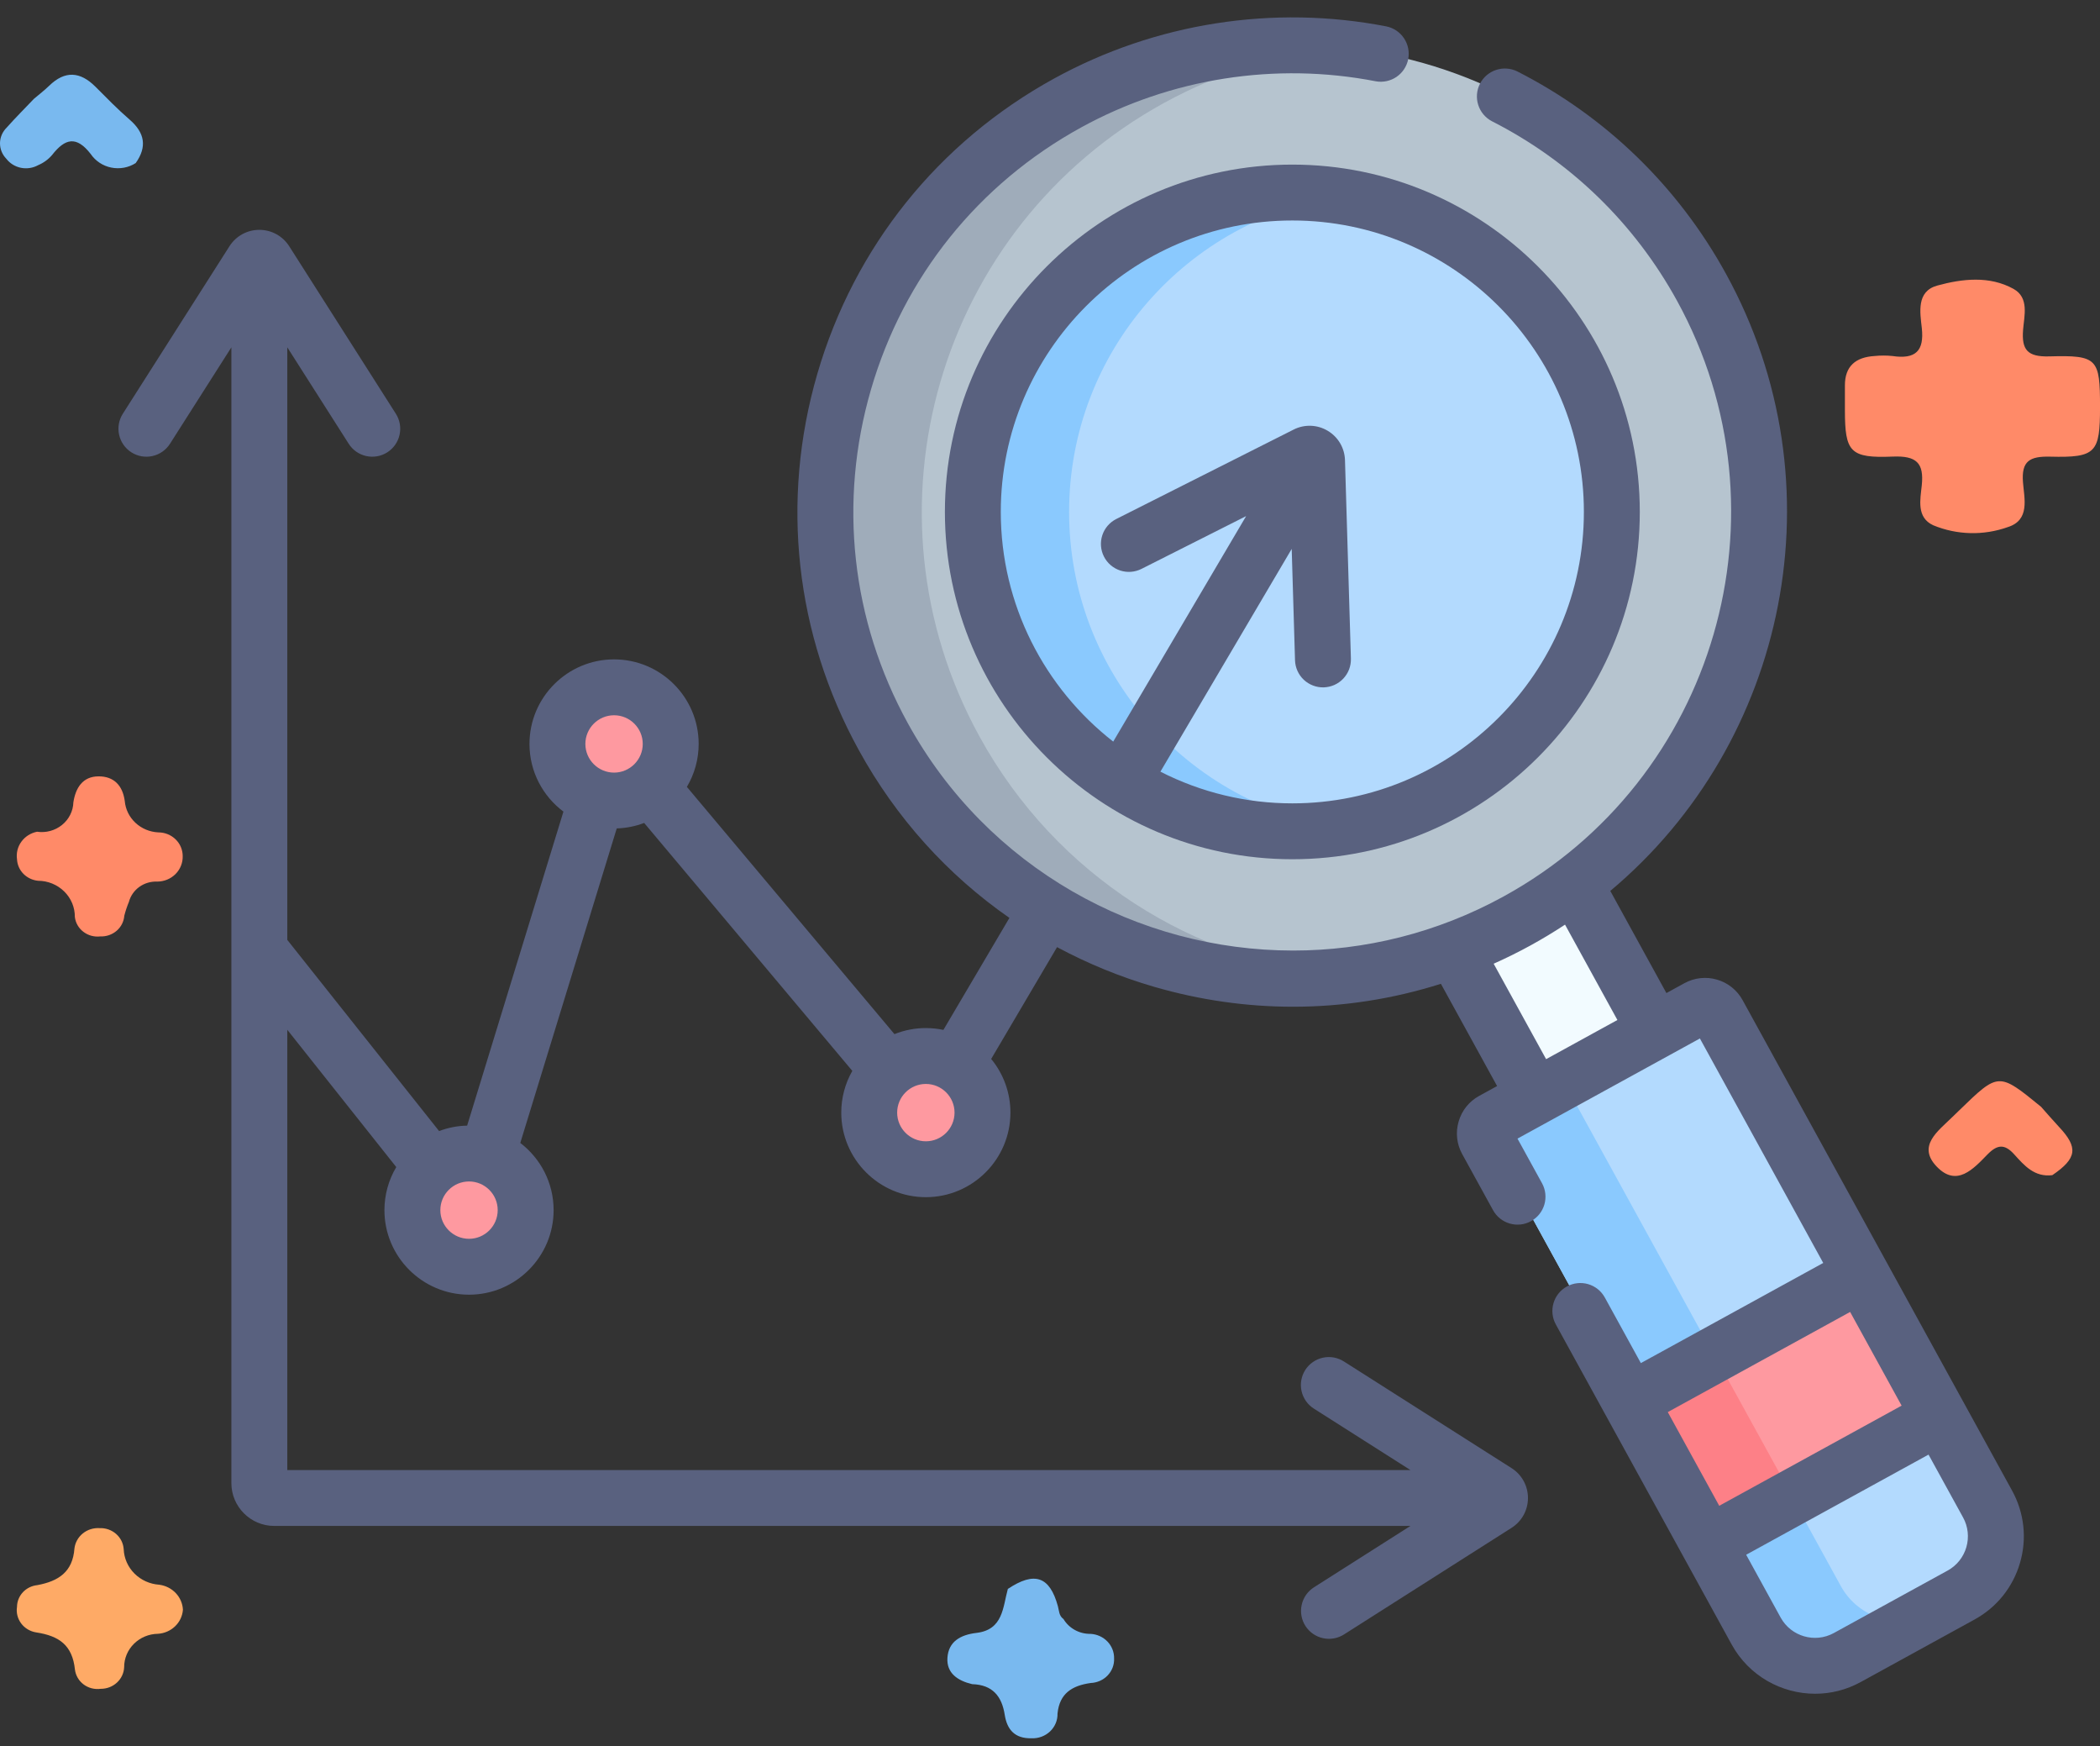 <svg width="83" height="69" viewBox="0 0 83 69" fill="none" xmlns="http://www.w3.org/2000/svg">
<rect x="0" y="0" width="83" height="69" fill="#333333" stroke="none"/>
<path d="M38.423 66.546C37.854 66.411 37.406 66.114 37.446 65.505C37.488 64.869 37.95 64.597 38.592 64.521C39.652 64.396 39.633 63.507 39.834 62.783C40.888 62.081 41.489 62.284 41.812 63.466C41.862 63.647 41.852 63.846 42.032 63.972C42.14 64.153 42.296 64.303 42.484 64.406C42.672 64.51 42.886 64.562 43.102 64.559C43.357 64.572 43.597 64.681 43.771 64.862C43.945 65.044 44.039 65.284 44.033 65.531C44.038 65.654 44.019 65.776 43.975 65.891C43.931 66.006 43.864 66.111 43.779 66.201C43.693 66.291 43.589 66.364 43.474 66.415C43.359 66.466 43.235 66.495 43.109 66.5C42.374 66.604 41.877 66.909 41.797 67.708C41.801 67.839 41.776 67.969 41.726 68.09C41.675 68.211 41.6 68.321 41.504 68.412C41.407 68.504 41.293 68.575 41.167 68.622C41.041 68.669 40.907 68.69 40.772 68.684C40.098 68.702 39.8 68.329 39.711 67.758C39.596 67.025 39.233 66.571 38.423 66.546Z" fill="#79B9EF"/>
<path d="M81.116 46.434C80.406 46.522 80.006 46.05 79.61 45.613C79.229 45.191 78.942 45.218 78.551 45.617C78 46.181 77.338 46.926 76.544 46.093C75.767 45.279 76.592 44.699 77.153 44.148C77.248 44.055 77.343 43.964 77.438 43.872C78.993 42.363 78.993 42.363 80.672 43.734C80.908 43.999 81.138 44.268 81.38 44.527C82.149 45.345 82.091 45.769 81.116 46.434Z" fill="#FF8A68"/>
<path d="M7.23 63.606C7.211 63.854 7.101 64.087 6.919 64.261C6.736 64.436 6.495 64.541 6.239 64.556C5.882 64.562 5.543 64.704 5.294 64.951C5.044 65.198 4.906 65.53 4.907 65.875C4.898 66.106 4.795 66.325 4.622 66.484C4.449 66.644 4.219 66.732 3.98 66.73C3.861 66.746 3.741 66.739 3.625 66.71C3.509 66.68 3.401 66.629 3.306 66.558C3.211 66.487 3.132 66.399 3.073 66.298C3.014 66.197 2.976 66.086 2.962 65.971C2.862 65.017 2.351 64.64 1.428 64.501C1.191 64.463 0.978 64.335 0.837 64.147C0.696 63.958 0.636 63.723 0.672 63.492C0.674 63.279 0.756 63.073 0.904 62.914C1.053 62.755 1.256 62.656 1.476 62.633C2.312 62.477 2.873 62.113 2.942 61.187C2.969 60.955 3.087 60.741 3.272 60.591C3.457 60.441 3.694 60.366 3.935 60.381C4.175 60.371 4.409 60.453 4.588 60.609C4.766 60.764 4.874 60.981 4.889 61.214C4.904 61.574 5.055 61.917 5.315 62.176C5.574 62.435 5.923 62.592 6.294 62.617C6.545 62.65 6.776 62.767 6.947 62.947C7.118 63.128 7.218 63.361 7.23 63.606Z" fill="#FEAA66"/>
<path d="M1.341 3.905C1.542 3.734 1.753 3.573 1.942 3.39C2.566 2.782 3.166 2.823 3.768 3.422C4.212 3.865 4.649 4.318 5.124 4.727C5.725 5.246 5.819 5.802 5.364 6.443C5.223 6.533 5.066 6.595 4.9 6.626C4.734 6.656 4.564 6.655 4.399 6.622C4.233 6.589 4.077 6.524 3.937 6.432C3.798 6.34 3.678 6.222 3.586 6.086C3.016 5.351 2.568 5.474 2.062 6.12C1.914 6.296 1.725 6.434 1.51 6.525C1.305 6.639 1.063 6.677 0.831 6.631C0.599 6.585 0.392 6.458 0.251 6.274C0.087 6.107 -0.002 5.885 5.13942e-05 5.655C0.003 5.426 0.097 5.206 0.264 5.042C0.609 4.653 0.981 4.284 1.341 3.905Z" fill="#79B9EF"/>
<path d="M1.464 32.864C1.639 32.89 1.817 32.879 1.987 32.833C2.157 32.787 2.315 32.706 2.451 32.596C2.587 32.487 2.697 32.351 2.774 32.197C2.852 32.043 2.895 31.875 2.9 31.704C2.987 31.136 3.264 30.678 3.896 30.676C4.496 30.674 4.847 31.031 4.931 31.649C4.959 31.977 5.109 32.283 5.353 32.511C5.597 32.74 5.919 32.874 6.258 32.89C6.385 32.89 6.51 32.914 6.627 32.961C6.744 33.008 6.85 33.077 6.939 33.164C7.029 33.251 7.1 33.354 7.148 33.467C7.196 33.581 7.221 33.702 7.221 33.825C7.225 33.956 7.202 34.086 7.153 34.209C7.105 34.331 7.031 34.442 6.937 34.537C6.842 34.631 6.73 34.706 6.605 34.757C6.48 34.808 6.346 34.834 6.211 34.834C5.959 34.824 5.71 34.898 5.507 35.043C5.305 35.189 5.159 35.397 5.096 35.634C5.022 35.812 4.961 35.995 4.913 36.182C4.896 36.412 4.787 36.626 4.609 36.779C4.431 36.931 4.199 37.011 3.962 37.001C3.843 37.014 3.723 37.005 3.609 36.974C3.494 36.942 3.387 36.889 3.294 36.817C3.2 36.746 3.123 36.657 3.065 36.556C3.007 36.455 2.971 36.344 2.958 36.229C2.96 36.043 2.923 35.858 2.851 35.685C2.779 35.513 2.672 35.355 2.537 35.223C2.402 35.09 2.241 34.985 2.064 34.912C1.887 34.84 1.696 34.802 1.504 34.802C1.283 34.78 1.077 34.682 0.924 34.526C0.771 34.37 0.682 34.165 0.672 33.95C0.637 33.706 0.699 33.457 0.846 33.256C0.993 33.054 1.214 32.914 1.464 32.864Z" fill="#FF8A68"/>
<path d="M83.001 16.087C83.001 17.89 82.842 18.089 81.035 18.044C80.217 18.023 79.89 18.219 79.956 19.058C80.005 19.698 80.244 20.553 79.35 20.829C78.396 21.169 77.344 21.142 76.409 20.755C75.736 20.446 75.899 19.732 75.956 19.176C76.048 18.289 75.743 18.002 74.807 18.041C73.119 18.11 72.919 17.86 72.918 16.209C72.918 15.884 72.921 15.559 72.918 15.235C72.914 14.472 73.34 14.112 74.092 14.067C74.326 14.043 74.561 14.043 74.795 14.067C75.707 14.203 76.058 13.871 75.957 12.961C75.888 12.339 75.739 11.513 76.567 11.284C77.551 11.013 78.634 10.889 79.582 11.415C80.208 11.763 80.003 12.476 79.96 13.033C79.898 13.821 80.13 14.107 80.999 14.082C82.907 14.029 83.001 14.169 83.001 16.087Z" fill="#FF8A68"/>
<path d="M56.688 35.897L61.445 33.289L67.406 44.151L62.649 46.759L56.688 35.897Z" fill="#F2FBFF"/>
<path d="M51.203 38.668C61.392 38.668 69.653 30.413 69.653 20.23C69.653 10.048 61.392 1.793 51.203 1.793C41.014 1.793 32.754 10.048 32.754 20.23C32.754 30.413 41.014 38.668 51.203 38.668Z" fill="#B6C4CF"/>
<path d="M53.054 38.577C45.914 39.294 38.705 35.787 35.032 29.105C30.127 20.181 33.391 8.972 42.321 4.069C45.719 2.204 49.448 1.521 53.035 1.882C50.638 2.12 48.249 2.837 46.004 4.069C37.074 8.972 33.809 20.181 38.715 29.105C41.754 34.634 47.215 37.989 53.054 38.577Z" fill="#9FACBA"/>
<path d="M51.202 32.848C58.176 32.848 63.829 27.198 63.829 20.229C63.829 13.259 58.176 7.609 51.202 7.609C44.228 7.609 38.574 13.259 38.574 20.229C38.574 27.198 44.228 32.848 51.202 32.848Z" fill="#B3DAFE"/>
<path d="M77.629 63.027L73.133 65.496C71.849 66.2 70.237 65.731 69.531 64.449L58.881 45.071C58.806 44.934 58.788 44.773 58.832 44.623C58.876 44.473 58.978 44.347 59.115 44.272L67.226 39.819C67.363 39.744 67.524 39.726 67.674 39.77C67.824 39.813 67.951 39.914 68.026 40.051L78.677 59.429C79.382 60.711 78.912 62.323 77.629 63.027Z" fill="#B3DAFE"/>
<path d="M76.361 63.721L73.133 65.494C71.849 66.197 70.237 65.729 69.531 64.447L58.881 45.069C58.806 44.932 58.788 44.771 58.832 44.621C58.876 44.471 58.978 44.344 59.115 44.27L62.338 42.5C62.203 42.576 62.102 42.702 62.059 42.851C62.016 43 62.034 43.16 62.108 43.296L72.759 62.675C73.465 63.957 75.076 64.425 76.361 63.721Z" fill="#8AC9FE"/>
<path d="M76.78 55.981L67.635 61.001L64.537 55.364L73.681 50.344L76.78 55.981Z" fill="#FE99A0"/>
<path d="M64.537 55.313L67.763 53.539L70.864 59.173L67.639 60.947L64.537 55.313Z" fill="#FD8087"/>
<path d="M18.662 50.056C19.898 50.056 20.9 49.055 20.9 47.819C20.9 46.584 19.898 45.582 18.662 45.582C17.426 45.582 16.424 46.584 16.424 47.819C16.424 49.055 17.426 50.056 18.662 50.056Z" fill="#FE99A0"/>
<path d="M24.395 31.634C25.631 31.634 26.633 30.633 26.633 29.397C26.633 28.162 25.631 27.16 24.395 27.16C23.158 27.16 22.156 28.162 22.156 29.397C22.156 30.633 23.158 31.634 24.395 31.634Z" fill="#FE99A0"/>
<path d="M36.717 46.201C37.953 46.201 38.955 45.199 38.955 43.964C38.955 42.728 37.953 41.727 36.717 41.727C35.481 41.727 34.478 42.728 34.478 43.964C34.478 45.199 35.481 46.201 36.717 46.201Z" fill="#FE99A0"/>
<path d="M53.041 32.714C52.44 32.802 51.826 32.848 51.2 32.848C44.226 32.848 38.572 27.198 38.572 20.229C38.572 13.259 44.226 7.609 51.2 7.609C51.826 7.609 52.44 7.655 53.041 7.743C46.94 8.634 42.255 13.885 42.255 20.229C42.255 26.572 46.94 31.823 53.041 32.714Z" fill="#8AC9FE"/>
<path d="M37.346 20.227C37.346 27.795 43.506 33.951 51.078 33.951C58.65 33.951 64.811 27.795 64.811 20.227C64.811 12.66 58.65 6.504 51.078 6.504C43.506 6.504 37.346 12.66 37.346 20.227ZM62.601 20.227C62.601 26.577 57.432 31.743 51.078 31.743C49.265 31.744 47.478 31.315 45.864 30.491L51.053 21.689L51.184 26.089C51.193 26.382 51.318 26.659 51.531 26.86C51.637 26.959 51.761 27.037 51.897 27.088C52.032 27.14 52.177 27.164 52.322 27.16C52.467 27.155 52.609 27.122 52.742 27.063C52.874 27.003 52.993 26.919 53.093 26.813C53.193 26.707 53.27 26.583 53.322 26.448C53.373 26.312 53.397 26.168 53.393 26.023L53.159 18.181C53.152 17.946 53.086 17.716 52.967 17.513C52.847 17.31 52.678 17.141 52.475 17.021C52.273 16.9 52.044 16.832 51.808 16.824C51.573 16.816 51.339 16.867 51.129 16.974L44.12 20.507C43.858 20.639 43.66 20.869 43.568 21.147C43.476 21.426 43.499 21.729 43.631 21.99C43.696 22.12 43.787 22.235 43.897 22.33C44.007 22.424 44.134 22.496 44.272 22.542C44.41 22.587 44.555 22.605 44.7 22.594C44.844 22.583 44.986 22.544 45.115 22.479L49.252 20.393L43.999 29.303C41.297 27.194 39.555 23.911 39.555 20.227C39.555 13.878 44.724 8.712 51.078 8.712C57.432 8.712 62.601 13.878 62.601 20.227Z" fill="#59617F"/>
<path d="M79.524 58.896L68.874 39.518C68.767 39.323 68.623 39.151 68.449 39.012C68.276 38.873 68.076 38.77 67.862 38.708C67.649 38.645 67.425 38.625 67.204 38.65C66.983 38.674 66.768 38.742 66.574 38.849L65.863 39.239L63.645 35.203C70.653 29.334 72.783 19.126 68.218 10.82C66.32 7.366 63.466 4.599 59.964 2.819C59.703 2.692 59.403 2.672 59.128 2.764C58.852 2.856 58.624 3.052 58.493 3.311C58.361 3.569 58.337 3.869 58.425 4.145C58.512 4.422 58.706 4.653 58.962 4.788C62.067 6.366 64.598 8.819 66.282 11.883C70.886 20.26 67.812 30.819 59.431 35.42C56.788 36.871 53.93 37.559 51.109 37.559C44.98 37.558 39.031 34.309 35.878 28.572C33.647 24.515 33.131 19.832 34.426 15.386C35.72 10.941 38.669 7.265 42.73 5.036C46.275 3.089 50.412 2.442 54.376 3.212C54.662 3.264 54.957 3.201 55.197 3.037C55.437 2.873 55.602 2.621 55.658 2.336C55.713 2.051 55.654 1.756 55.493 1.514C55.332 1.272 55.083 1.103 54.798 1.044C50.327 0.175 45.663 0.906 41.666 3.101C37.088 5.614 33.763 9.758 32.304 14.77C30.845 19.781 31.426 25.061 33.941 29.635C35.416 32.319 37.452 34.57 39.896 36.269L37.287 40.694C37.059 40.646 36.826 40.622 36.593 40.622C36.168 40.621 35.747 40.703 35.352 40.861L27.148 31.092C27.453 30.578 27.614 29.992 27.614 29.395C27.614 27.552 26.114 26.054 24.27 26.054C22.427 26.054 20.927 27.553 20.927 29.395C20.927 30.488 21.455 31.46 22.269 32.069L18.463 44.477C18.084 44.484 17.709 44.557 17.355 44.692L11.355 37.138V13.724L13.782 17.534C13.86 17.657 13.961 17.762 14.079 17.846C14.198 17.929 14.332 17.988 14.474 18.02C14.616 18.051 14.762 18.054 14.905 18.029C15.048 18.004 15.185 17.951 15.307 17.873C15.554 17.716 15.729 17.467 15.792 17.181C15.856 16.895 15.803 16.596 15.646 16.349L11.431 9.73C11.172 9.324 10.731 9.082 10.25 9.082C9.769 9.082 9.327 9.325 9.069 9.73L4.854 16.349C4.697 16.596 4.644 16.895 4.708 17.181C4.772 17.467 4.946 17.716 5.193 17.873C5.708 18.201 6.391 18.049 6.719 17.534L9.145 13.724V58.601C9.145 59.535 9.905 60.294 10.839 60.294H55.746L51.933 62.719C51.811 62.797 51.705 62.899 51.621 63.017C51.538 63.136 51.479 63.27 51.448 63.412C51.416 63.553 51.413 63.7 51.438 63.842C51.463 63.985 51.516 64.121 51.594 64.244C51.752 64.491 52.001 64.665 52.287 64.729C52.428 64.76 52.575 64.763 52.718 64.738C52.861 64.713 52.997 64.66 53.12 64.582L59.742 60.37C59.941 60.244 60.105 60.07 60.219 59.863C60.332 59.657 60.391 59.425 60.391 59.19C60.391 58.954 60.332 58.723 60.219 58.517C60.105 58.31 59.942 58.136 59.743 58.01L53.12 53.798C52.997 53.719 52.86 53.665 52.717 53.639C52.574 53.613 52.427 53.616 52.284 53.647C52.142 53.678 52.007 53.737 51.888 53.821C51.768 53.904 51.666 54.01 51.588 54.133C51.51 54.256 51.457 54.393 51.432 54.536C51.407 54.68 51.41 54.827 51.443 54.969C51.475 55.111 51.535 55.245 51.619 55.364C51.703 55.483 51.81 55.584 51.933 55.661L55.746 58.086H11.355V40.69L15.662 46.114C15.356 46.629 15.194 47.217 15.194 47.816C15.194 49.658 16.694 51.157 18.538 51.157C20.381 51.157 21.881 49.658 21.881 47.816C21.881 46.735 21.364 45.772 20.564 45.161L24.376 32.733C24.747 32.722 25.113 32.649 25.46 32.517L33.687 42.314C33.4 42.816 33.249 43.385 33.25 43.963C33.25 45.805 34.749 47.304 36.593 47.304C38.436 47.304 39.936 45.805 39.936 43.963C39.937 43.189 39.667 42.439 39.175 41.842L41.779 37.424C43 38.08 44.286 38.605 45.617 38.992C47.428 39.518 49.272 39.779 51.107 39.779C53.087 39.779 55.053 39.473 56.95 38.873L59.171 42.913L58.461 43.303C58.065 43.52 57.777 43.879 57.651 44.314C57.524 44.748 57.574 45.205 57.792 45.602L59.01 47.817C59.304 48.351 59.976 48.546 60.511 48.253C60.768 48.112 60.958 47.875 61.04 47.593C61.121 47.312 61.088 47.01 60.947 46.754L59.977 44.99L67.186 41.033L72.061 49.903L64.853 53.86L63.429 51.269C63.288 51.012 63.051 50.822 62.77 50.74C62.488 50.658 62.186 50.692 61.929 50.833C61.672 50.974 61.482 51.211 61.4 51.492C61.318 51.773 61.351 52.075 61.492 52.332L68.443 64.98C69.126 66.222 70.415 66.925 71.742 66.925C72.353 66.925 72.972 66.776 73.543 66.462L78.04 63.993C78.92 63.511 79.558 62.715 79.839 61.752C80.119 60.789 80.007 59.775 79.524 58.896ZM24.27 28.262C24.895 28.262 25.404 28.77 25.404 29.395C25.404 30.02 24.895 30.528 24.27 30.528C23.645 30.528 23.136 30.02 23.136 29.395C23.136 28.77 23.645 28.262 24.27 28.262ZM18.538 48.949C17.913 48.949 17.404 48.441 17.404 47.816C17.404 47.191 17.913 46.683 18.538 46.683C19.163 46.683 19.671 47.191 19.671 47.816C19.671 48.441 19.163 48.949 18.538 48.949ZM36.593 45.096C35.968 45.096 35.459 44.588 35.459 43.963C35.459 43.338 35.968 42.83 36.593 42.83C37.218 42.83 37.727 43.338 37.727 43.963C37.727 44.588 37.218 45.096 36.593 45.096ZM59.035 38.079C59.531 37.858 60.018 37.617 60.494 37.356C60.959 37.101 61.413 36.827 61.856 36.535L63.926 40.303L61.108 41.85L59.035 38.079ZM73.124 51.839L75.159 55.541L67.951 59.498L65.917 55.796L73.124 51.839ZM77.717 61.135C77.661 61.33 77.566 61.512 77.439 61.671C77.312 61.829 77.155 61.961 76.977 62.058L72.48 64.526C71.732 64.937 70.79 64.662 70.379 63.916L69.015 61.433L76.223 57.476L77.588 59.959C77.686 60.136 77.748 60.332 77.77 60.534C77.792 60.736 77.774 60.94 77.717 61.135Z" fill="#59617F"/>
</svg>
